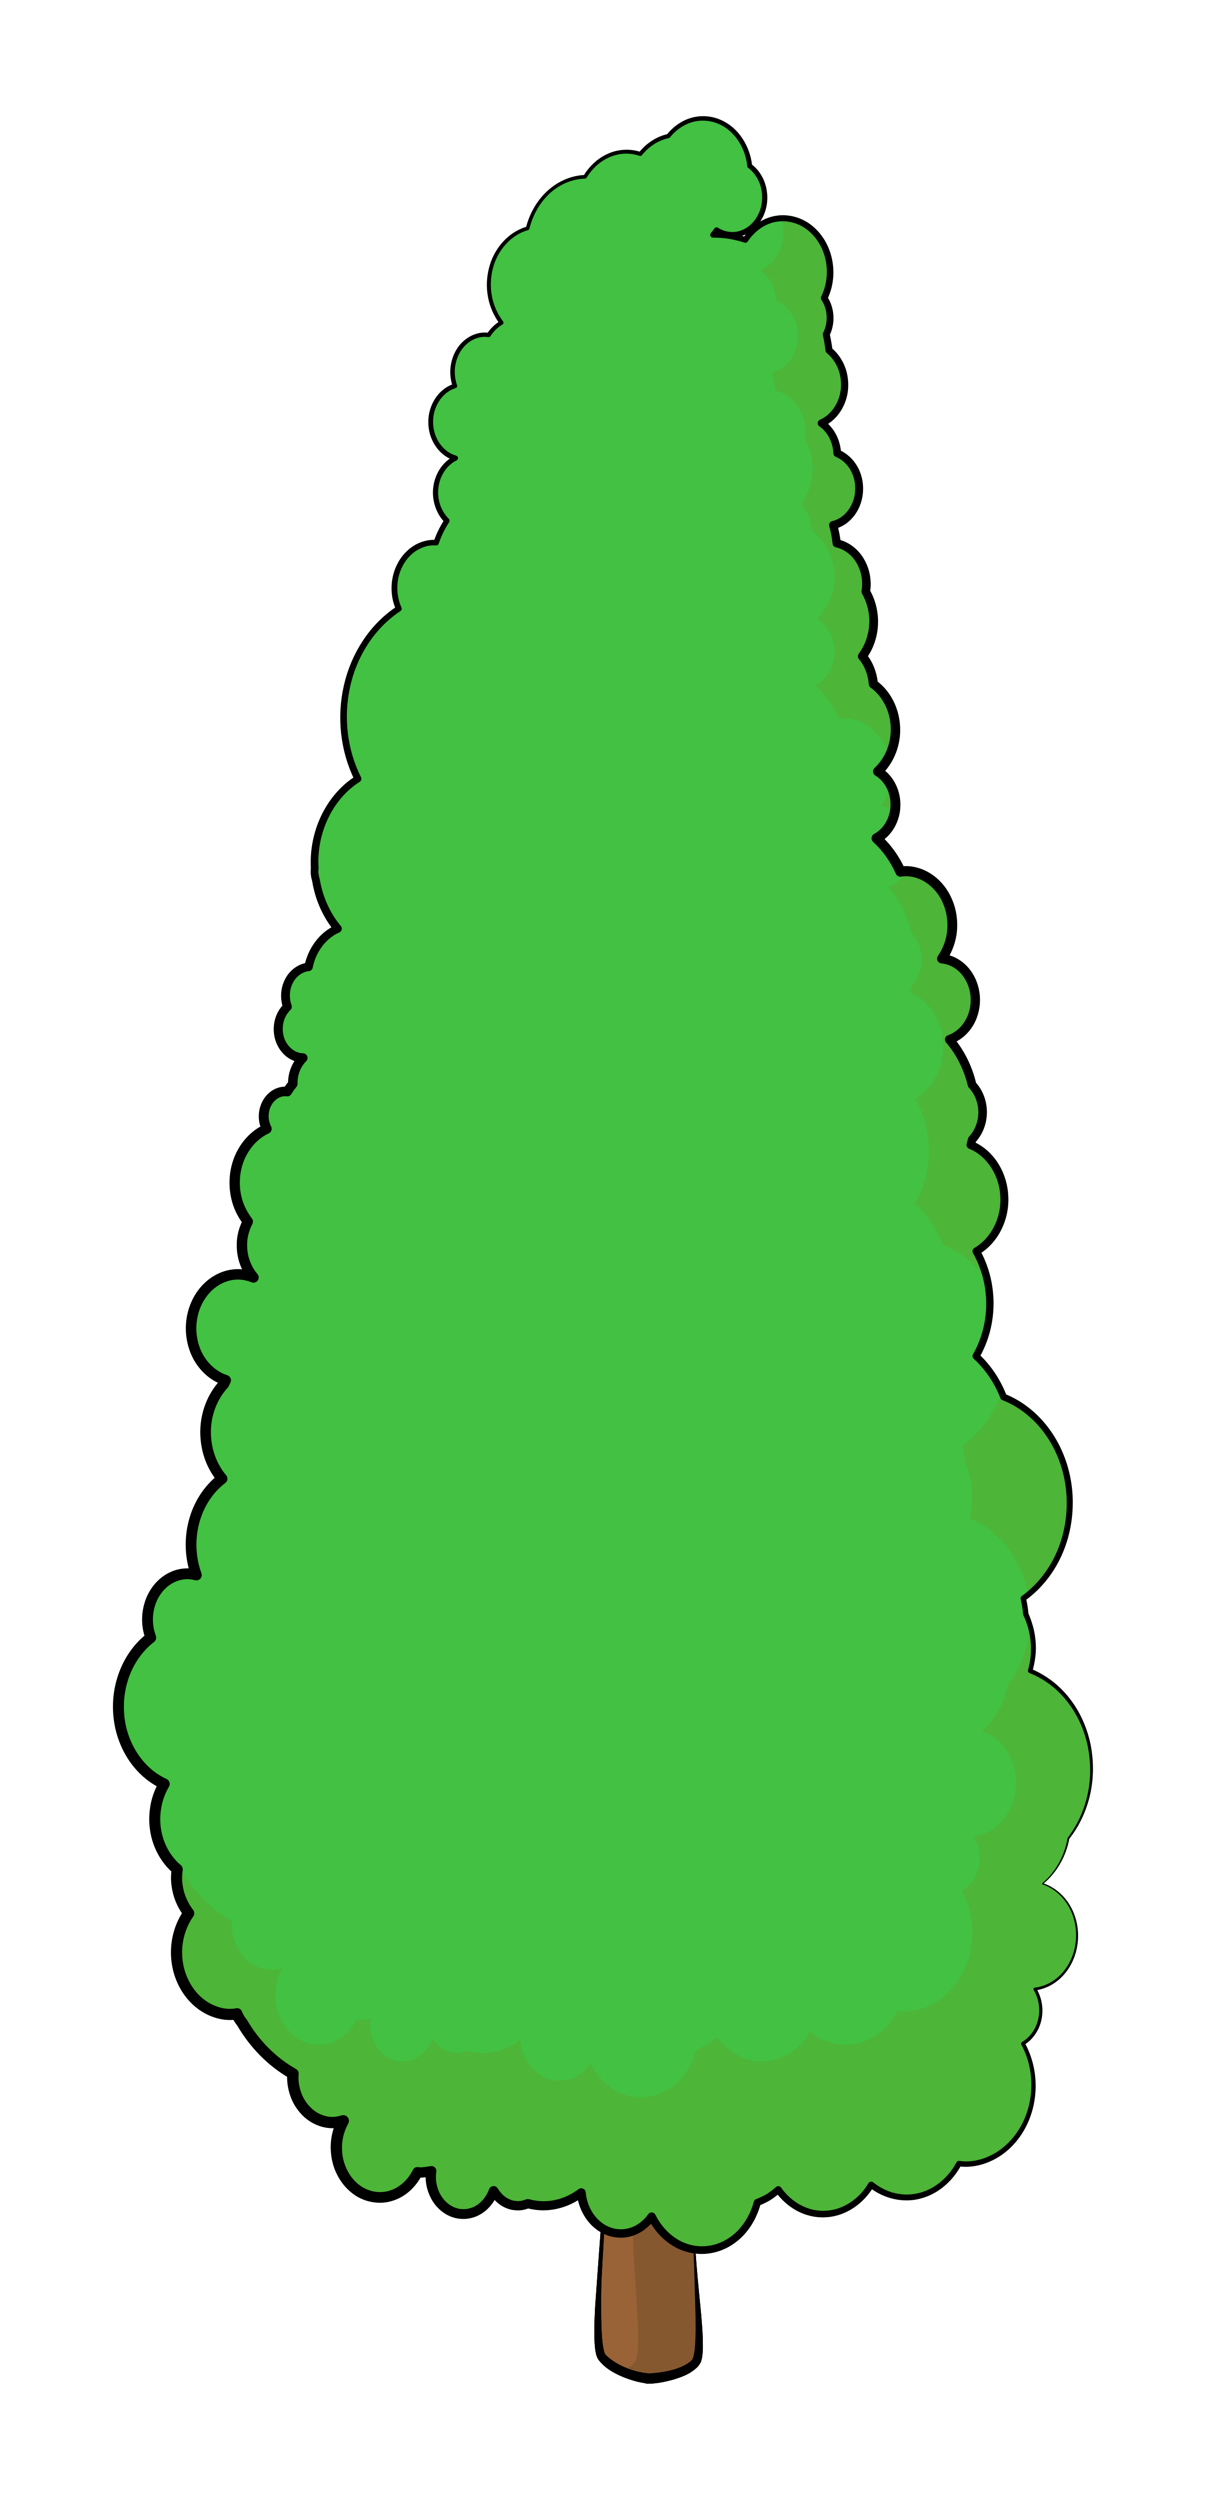 <?xml version="1.0" encoding="iso-8859-1"?>
<!-- Generator: Adobe Illustrator 21.1.0, SVG Export Plug-In . SVG Version: 6.00 Build 0)  -->
<svg version="1.1" id="Layer_1" xmlns="http://www.w3.org/2000/svg" xmlns:xlink="http://www.w3.org/1999/xlink" x="0px" y="0px"
	 width="79.057px" height="163.798px" viewBox="0 0 79.057 163.798" style="enable-background:new 0 0 79.057 163.798;"
	 xml:space="preserve">
<g>
	<path style="fill:#996337;" d="M45.481,145.159c-0.07,3.472,0.716,8.855,0.127,9.62c-0.588,0.767-2.399,1.074-3.17,1.074h0.255
		c-0.853,0-2.583-0.558-3.232-1.404c-0.65-0.847,0.089-8.099,0.063-9.207c-0.126-5.368-0.063-15.567-0.063-15.567h6.084
		C45.545,129.674,45.561,141.289,45.481,145.159z"/>
	<path d="M45.519,145.159c-0.016,2.182,0.242,4.349,0.447,6.527c0.047,0.546,0.091,1.092,0.106,1.647
		c0.007,0.278,0.01,0.557-0.014,0.846c-0.014,0.146-0.025,0.292-0.073,0.452c-0.019,0.144-0.189,0.395-0.263,0.458
		c-0.491,0.483-1.038,0.657-1.586,0.831c-0.554,0.15-1.103,0.266-1.698,0.267v-0.668l0.255,0.003v0.663
		c-0.675-0.026-1.259-0.206-1.841-0.435c-0.571-0.24-1.142-0.541-1.576-1.076l-0.04-0.049c-0.046-0.069-0.028-0.047-0.046-0.075
		c-0.017-0.028-0.036-0.065-0.057-0.123c-0.046-0.112-0.061-0.193-0.079-0.274c-0.033-0.162-0.05-0.317-0.063-0.472
		c-0.025-0.307-0.03-0.608-0.031-0.909c0.002-0.6,0.028-1.195,0.064-1.789l0.256-3.55c0.04-0.591,0.102-1.181,0.118-1.77
		c0.021-0.576-0.025-1.18-0.031-1.77l-0.202-7.109c-0.049-2.37-0.072-4.74-0.078-7.11c0-0.203,0.163-0.369,0.365-0.372l0.009,0
		c2.028-0.03,4.056-0.023,6.084-0.011h0.006c0.211,0.001,0.381,0.173,0.38,0.384v0.001c-0.011,1.291,0.008,2.581-0.034,3.872
		c-0.028,1.29-0.057,2.581-0.117,3.872C45.662,139.998,45.582,142.579,45.519,145.159z M45.444,145.158
		c0.026-2.58-0.046-5.162-0.145-7.742c-0.054-1.29-0.078-2.581-0.105-3.871c-0.04-1.29-0.021-2.581-0.035-3.871l0.386,0.385
		c-2.028,0.011-4.056,0.019-6.084-0.011l0.374-0.372l-0.107,7.105c-0.051,2.369-0.118,4.738-0.099,7.106
		c0.089,2.384-0.256,4.742-0.223,7.107c-0.004,0.59,0.003,1.18,0.032,1.764c0.017,0.292,0.037,0.583,0.075,0.864
		c0.02,0.14,0.043,0.279,0.076,0.405c0.018,0.064,0.037,0.127,0.049,0.152c0,0.013,0.015,0.042,0.038,0.076
		c0.002,0.004,0.037,0.058,0.012,0.021l0.032,0.034c0.713,0.717,1.94,1.157,2.973,1.211l0.015,0c0.183,0.01,0.323,0.166,0.313,0.349
		c-0.009,0.176-0.154,0.312-0.328,0.314l-0.255,0.003c-0.184,0.001-0.335-0.146-0.337-0.331c-0.001-0.18,0.141-0.328,0.318-0.336
		l0.019-0.001c0.975-0.044,2.173-0.248,2.848-0.818c0.121-0.129,0.105-0.109,0.152-0.233c0.032-0.101,0.057-0.228,0.076-0.352
		c0.039-0.253,0.057-0.52,0.068-0.787c0.023-0.536,0.019-1.081,0.011-1.624l-0.094-3.272
		C45.451,147.343,45.412,146.251,45.444,145.158z"/>
</g>
<g>
	<path style="fill:#865830;" d="M42.693,155.853c-0.029,0-0.066-0.006-0.097-0.007c-0.053,0.002-0.112,0.007-0.158,0.007H42.693z"/>
	<path style="fill:#865830;" d="M45.481,145.159c0.079-3.87,0.063-15.484,0.063-15.484h-4c0,0,0.016,11.614-0.063,15.484
		c-0.07,3.472,0.716,8.855,0.127,9.62c-0.184,0.239-0.492,0.429-0.846,0.583c0.647,0.289,1.351,0.464,1.834,0.484
		c0.834-0.035,2.459-0.346,3.012-1.067C46.197,154.013,45.411,148.63,45.481,145.159z"/>
</g>
<g>
	<path d="M45.519,145.159c-0.016,2.182,0.242,4.349,0.447,6.527c0.047,0.546,0.091,1.092,0.106,1.647
		c0.007,0.278,0.01,0.557-0.014,0.846c-0.014,0.146-0.025,0.292-0.073,0.452c-0.019,0.144-0.189,0.395-0.263,0.458
		c-0.491,0.483-1.038,0.657-1.586,0.831c-0.554,0.15-1.103,0.266-1.698,0.267v-0.668l0.255,0.003v0.663
		c-0.675-0.026-1.259-0.206-1.841-0.435c-0.571-0.24-1.142-0.541-1.576-1.076l-0.04-0.049c-0.046-0.069-0.028-0.047-0.046-0.075
		c-0.017-0.028-0.036-0.065-0.057-0.123c-0.046-0.112-0.061-0.193-0.079-0.274c-0.033-0.162-0.05-0.317-0.063-0.472
		c-0.025-0.307-0.03-0.608-0.031-0.909c0.002-0.6,0.028-1.195,0.064-1.789l0.256-3.55c0.04-0.591,0.102-1.181,0.118-1.77
		c0.021-0.576-0.025-1.18-0.031-1.77l-0.202-7.109c-0.049-2.37-0.072-4.74-0.078-7.11c0-0.203,0.163-0.369,0.365-0.372l0.009,0
		c2.028-0.03,4.056-0.023,6.084-0.011h0.006c0.211,0.001,0.381,0.173,0.38,0.384v0.001c-0.011,1.291,0.008,2.581-0.034,3.872
		c-0.028,1.29-0.057,2.581-0.117,3.872C45.662,139.998,45.582,142.579,45.519,145.159z M45.444,145.158
		c0.026-2.58-0.046-5.162-0.145-7.742c-0.054-1.29-0.078-2.581-0.105-3.871c-0.04-1.29-0.021-2.581-0.035-3.871l0.386,0.385
		c-2.028,0.011-4.056,0.019-6.084-0.011l0.374-0.372l-0.107,7.105c-0.051,2.369-0.118,4.738-0.099,7.106
		c0.089,2.384-0.256,4.742-0.223,7.107c-0.004,0.59,0.003,1.18,0.032,1.764c0.017,0.292,0.037,0.583,0.075,0.864
		c0.02,0.14,0.043,0.279,0.076,0.405c0.018,0.064,0.037,0.127,0.049,0.152c0,0.013,0.015,0.042,0.038,0.076
		c0.002,0.004,0.037,0.058,0.012,0.021l0.032,0.034c0.713,0.717,1.94,1.157,2.973,1.211l0.015,0c0.183,0.01,0.323,0.166,0.313,0.349
		c-0.009,0.176-0.154,0.312-0.328,0.314l-0.255,0.003c-0.184,0.001-0.335-0.146-0.337-0.331c-0.001-0.18,0.141-0.328,0.318-0.336
		l0.019-0.001c0.975-0.044,2.173-0.248,2.848-0.818c0.121-0.129,0.105-0.109,0.152-0.233c0.032-0.101,0.057-0.228,0.076-0.352
		c0.039-0.253,0.057-0.52,0.068-0.787c0.023-0.536,0.019-1.081,0.011-1.624l-0.094-3.272
		C45.451,147.343,45.412,146.251,45.444,145.158z"/>
</g>
<path style="fill:#42C142;" d="M68.353,123.423c0.852-0.706,1.474-1.754,1.692-2.976c0.938-1.203,1.515-2.787,1.515-4.529
	c0-2.99-1.684-5.523-4.025-6.439c0.128-0.464,0.217-0.949,0.217-1.461c0-0.821-0.192-1.581-0.504-2.262
	c-0.029-0.351-0.088-0.693-0.164-1.026c1.828-1.298,3.048-3.607,3.048-6.248c0-3.225-1.817-5.959-4.341-6.952
	c-0.405-1.05-1.029-1.966-1.805-2.674c0.574-0.989,0.908-2.175,0.908-3.452c0-1.263-0.329-2.434-0.888-3.419
	c1.087-0.627,1.84-1.904,1.84-3.394c0-1.652-0.924-3.046-2.21-3.576c0.034-0.115,0.062-0.232,0.091-0.35
	c0.423-0.448,0.691-1.084,0.691-1.795c0-0.709-0.269-1.346-0.691-1.794c-0.27-1.133-0.785-2.148-1.483-2.964
	c0.981-0.338,1.699-1.366,1.699-2.597c0-1.433-0.969-2.592-2.195-2.704c0.424-0.606,0.688-1.364,0.688-2.2
	c0-1.957-1.385-3.542-3.094-3.542c-0.105,0-0.205,0.022-0.308,0.034c-0.38-0.852-0.915-1.593-1.567-2.178
	c0.73-0.392,1.238-1.234,1.238-2.217c0-0.943-0.472-1.755-1.155-2.165c0.699-0.649,1.155-1.628,1.155-2.739
	c0-1.263-0.581-2.365-1.451-2.992c-0.056-0.702-0.312-1.337-0.717-1.816c0.456-0.616,0.74-1.404,0.74-2.276
	c0-0.725-0.191-1.399-0.518-1.96c0.025-0.161,0.043-0.323,0.043-0.492c0-1.336-0.842-2.442-1.95-2.674
	c-0.043-0.411-0.122-0.811-0.231-1.193c0.973-0.23,1.705-1.217,1.705-2.399c0-1.071-0.604-1.971-1.439-2.307
	c-0.037-0.839-0.441-1.562-1.035-1.969c0.89-0.395,1.522-1.378,1.522-2.536c0-0.929-0.407-1.744-1.025-2.237
	c-0.041-0.359-0.103-0.709-0.182-1.053c0.158-0.318,0.254-0.68,0.254-1.069c0-0.494-0.147-0.943-0.39-1.309
	c0.242-0.503,0.39-1.072,0.39-1.688c0-1.956-1.384-3.541-3.093-3.541c-1.012,0-1.9,0.563-2.466,1.421
	c-0.655-0.211-1.344-0.332-2.059-0.332c-0.019,0-0.036,0.003-0.057,0.003c0.086-0.094,0.158-0.203,0.233-0.308
	c0.303,0.188,0.645,0.305,1.014,0.305c1.184,0,2.142-1.098,2.142-2.452c0-0.868-0.395-1.625-0.988-2.061
	c-0.186-1.753-1.476-3.116-3.058-3.116c-0.904,0-1.711,0.452-2.276,1.16c-0.724,0.155-1.36,0.577-1.836,1.173
	c-0.284-0.089-0.578-0.153-0.886-0.153c-1.137,0-2.14,0.655-2.741,1.648c-1.801,0.062-3.292,1.468-3.759,3.375
	c-1.458,0.406-2.547,1.901-2.547,3.695c0,0.957,0.318,1.819,0.826,2.488c-0.331,0.194-0.615,0.469-0.835,0.808
	c-0.075-0.01-0.15-0.026-0.229-0.026c-1.183,0-2.142,1.099-2.142,2.452c0,0.323,0.057,0.629,0.156,0.912
	c-0.911,0.281-1.585,1.227-1.585,2.357c0,1.149,0.693,2.106,1.627,2.372c-0.77,0.373-1.311,1.245-1.311,2.259
	c0,0.74,0.292,1.395,0.744,1.844c-0.288,0.439-0.525,0.92-0.703,1.441c-0.041-0.003-0.079-0.014-0.12-0.014
	c-1.445,0-2.618,1.342-2.618,2.997c0,0.485,0.109,0.937,0.288,1.34c-2.159,1.405-3.621,4.059-3.621,7.106
	c0,1.473,0.345,2.848,0.939,4.042c-1.693,1.064-2.843,3.125-2.843,5.494c0,0.123,0.01,0.243,0.016,0.363
	c-0.005,0.06-0.016,0.119-0.016,0.183c0,0.219,0.038,0.426,0.099,0.623c0.2,1.214,0.706,2.302,1.423,3.159
	c-0.953,0.415-1.679,1.348-1.912,2.501c-0.848,0.089-1.515,0.896-1.515,1.89c0,0.256,0.046,0.5,0.126,0.724
	c-0.364,0.348-0.602,0.868-0.602,1.455c0,1.034,0.719,1.871,1.615,1.901c-0.402,0.401-0.663,0.984-0.663,1.642
	c0,0.017,0.005,0.036,0.005,0.054c-0.133,0.156-0.256,0.325-0.364,0.504c-0.038-0.004-0.077-0.013-0.117-0.013
	c-0.788,0-1.428,0.732-1.428,1.635c0,0.3,0.076,0.578,0.199,0.82c-1.23,0.562-2.104,1.93-2.104,3.539
	c0,0.978,0.332,1.863,0.863,2.539c-0.24,0.453-0.387,0.979-0.387,1.547c0,0.825,0.292,1.571,0.763,2.113
	c-0.315-0.123-0.647-0.205-1-0.205c-1.71,0-3.095,1.585-3.095,3.542c0,1.627,0.964,2.984,2.271,3.399
	c-0.042,0.081-0.084,0.164-0.12,0.25c-0.733,0.795-1.199,1.914-1.199,3.162c0,1.183,0.415,2.252,1.084,3.037
	c-1.224,0.927-2.035,2.513-2.035,4.318c0,0.705,0.125,1.376,0.348,1.99c-0.189-0.05-0.383-0.082-0.586-0.082
	c-1.445,0-2.618,1.341-2.618,2.997c0,0.423,0.077,0.824,0.217,1.188c-1.278,0.977-2.122,2.642-2.122,4.533
	c0,2.296,1.245,4.253,3.003,5.053c-0.392,0.656-0.622,1.448-0.622,2.302c0,1.356,0.584,2.551,1.475,3.294
	c-0.022,0.171-0.047,0.343-0.047,0.521c0,0.909,0.308,1.729,0.8,2.355c-0.492,0.702-0.8,1.579-0.8,2.549
	c0,2.257,1.599,4.087,3.571,4.087c0.131,0,0.255-0.029,0.383-0.045c0.083,0.21,0.195,0.402,0.334,0.564
	c0.833,1.434,1.99,2.595,3.348,3.364c-0.004,0.069-0.018,0.133-0.018,0.204c0,1.654,1.172,2.996,2.618,2.996
	c0.241,0,0.47-0.049,0.69-0.119c-0.283,0.508-0.451,1.107-0.451,1.754c0,1.806,1.277,3.269,2.856,3.269
	c1.061,0,1.976-0.669,2.469-1.651c0.05,0.002,0.099,0.016,0.148,0.016c0.256,0,0.503-0.04,0.747-0.086
	c-0.016,0.118-0.032,0.236-0.032,0.359c0,1.353,0.96,2.452,2.143,2.452c0.895,0,1.663-0.631,1.98-1.525
	c0.343,0.59,0.926,0.98,1.59,0.98c0.231,0,0.451-0.055,0.654-0.141c0.327,0.085,0.664,0.141,1.013,0.141
	c0.92,0,1.773-0.32,2.488-0.859c0.143,1.501,1.24,2.675,2.59,2.675c0.82,0,1.542-0.44,2.024-1.116
	c0.657,1.312,1.878,2.206,3.293,2.206c1.729,0,3.17-1.325,3.637-3.128c0.507-0.178,0.969-0.461,1.369-0.836
	c0.7,0.972,1.745,1.603,2.93,1.603c1.315,0,2.477-0.765,3.161-1.928c0.656,0.525,1.451,0.838,2.314,0.838
	c1.46,0,2.729-0.894,3.44-2.221c0.122,0.012,0.242,0.042,0.367,0.042c2.498,0,4.523-2.317,4.523-5.176
	c0-1.005-0.262-1.936-0.695-2.73c0.691-0.408,1.172-1.222,1.172-2.174c0-0.522-0.146-1.003-0.388-1.4
	c1.553-0.189,2.767-1.676,2.767-3.504C70.606,125.195,69.651,123.843,68.353,123.423z"/>
<g>
	<path style="fill:#4DB537;" d="M58.652,53.11c0.019-0.133,0.052-0.261,0.052-0.401c0-0.493-0.134-0.946-0.355-1.329
		c-0.107,0.53-0.313,1.018-0.602,1.43C58.072,52.841,58.377,52.948,58.652,53.11z"/>
	<path style="fill:#4DB537;" d="M58.243,58.112c0.698,0.816,1.214,1.831,1.483,2.964c0.423,0.449,0.691,1.085,0.691,1.794
		c0,0.711-0.269,1.347-0.691,1.795c-0.028,0.118-0.057,0.235-0.091,0.35c1.286,0.53,2.21,1.924,2.21,3.576
		c0,1.489-0.753,2.767-1.84,3.394c0.559,0.985,0.888,2.155,0.888,3.419c0,1.277-0.334,2.462-0.908,3.452
		c0.775,0.708,1.399,1.624,1.805,2.674c1.171,0.46,2.179,1.308,2.935,2.394c-0.149-0.697-0.387-1.353-0.719-1.938
		c1.087-0.627,1.84-1.904,1.84-3.394c0-1.652-0.924-3.046-2.21-3.576c0.034-0.115,0.062-0.232,0.091-0.35
		c0.423-0.448,0.691-1.084,0.691-1.795c0-0.709-0.269-1.346-0.691-1.794c-0.27-1.133-0.785-2.148-1.483-2.964
		c0.981-0.338,1.699-1.366,1.699-2.597c0-1.433-0.969-2.592-2.195-2.704c0.424-0.606,0.688-1.364,0.688-2.2
		c0-1.896-1.304-3.43-2.939-3.524C59.19,57.569,58.754,57.936,58.243,58.112z"/>
	<path style="fill:#4DB537;" d="M65.659,91.24c-0.516,1.451-1.424,2.671-2.576,3.489c0.076,0.333,0.135,0.675,0.164,1.026
		c0.312,0.681,0.504,1.441,0.504,2.262c0,0.512-0.089,0.997-0.217,1.461c1.949,0.763,3.427,2.653,3.873,4.988
		c1.643-1.333,2.724-3.507,2.724-5.985c0-3.225-1.817-5.959-4.341-6.952C65.752,91.429,65.701,91.337,65.659,91.24z"/>
	<path style="fill:#4DB537;" d="M51.372,15.192c0,1.158-0.633,2.141-1.522,2.536c0.594,0.407,0.998,1.13,1.035,1.969
		c0.836,0.336,1.439,1.236,1.439,2.307c0,1.183-0.732,2.169-1.705,2.399c0.109,0.382,0.189,0.782,0.231,1.193
		c1.108,0.232,1.95,1.338,1.95,2.674c0,0.169-0.018,0.331-0.043,0.492c0.327,0.561,0.518,1.235,0.518,1.96
		c0,0.872-0.284,1.66-0.74,2.276c0.404,0.479,0.661,1.114,0.717,1.816c0.87,0.627,1.451,1.729,1.451,2.992
		c0,1.11-0.456,2.09-1.155,2.739c0.684,0.41,1.155,1.222,1.155,2.165c0,0.982-0.508,1.825-1.238,2.217
		c0.652,0.585,1.188,1.326,1.567,2.178c0.103-0.012,0.202-0.034,0.308-0.034c1.383,0,2.54,1.045,2.937,2.478
		c0.262-0.515,0.427-1.102,0.427-1.742c0-1.263-0.581-2.365-1.451-2.992c-0.056-0.702-0.312-1.337-0.717-1.816
		c0.456-0.616,0.74-1.404,0.74-2.276c0-0.725-0.191-1.399-0.518-1.96c0.025-0.161,0.043-0.323,0.043-0.492
		c0-1.336-0.842-2.442-1.95-2.674c-0.043-0.411-0.122-0.811-0.231-1.193c0.973-0.23,1.705-1.217,1.705-2.399
		c0-1.071-0.604-1.971-1.439-2.307c-0.037-0.839-0.441-1.562-1.035-1.969c0.89-0.395,1.522-1.378,1.522-2.536
		c0-0.929-0.407-1.744-1.025-2.237c-0.041-0.359-0.103-0.709-0.182-1.053c0.158-0.318,0.254-0.68,0.254-1.069
		c0-0.494-0.147-0.943-0.39-1.309c0.242-0.503,0.39-1.072,0.39-1.688c0-1.956-1.384-3.541-3.093-3.541
		c-0.034,0-0.065,0.013-0.1,0.014C51.312,14.588,51.372,14.88,51.372,15.192z"/>
	<path style="fill:#4DB537;" d="M68.353,123.423c0.852-0.706,1.474-1.754,1.692-2.976c0.938-1.203,1.515-2.787,1.515-4.529
		c0-2.99-1.684-5.523-4.025-6.439c0.128-0.464,0.217-0.949,0.217-1.461c0-0.542-0.091-1.056-0.237-1.54
		c-0.11,1.518-0.633,2.899-1.469,3.97c-0.219,1.222-0.841,2.27-1.692,2.976c1.299,0.421,2.254,1.772,2.254,3.393
		c0,1.828-1.214,3.315-2.767,3.504c0.242,0.397,0.388,0.878,0.388,1.4c0,0.952-0.48,1.766-1.172,2.174
		c0.434,0.795,0.695,1.725,0.695,2.73c0,2.859-2.025,5.176-4.523,5.176c-0.125,0-0.245-0.03-0.367-0.042
		c-0.711,1.328-1.981,2.221-3.44,2.221c-0.863,0-1.658-0.312-2.314-0.838c-0.685,1.163-1.846,1.928-3.161,1.928
		c-1.185,0-2.229-0.631-2.93-1.603c-0.4,0.376-0.862,0.658-1.369,0.836c-0.467,1.803-1.908,3.128-3.637,3.128
		c-1.415,0-2.636-0.893-3.293-2.206c-0.481,0.676-1.203,1.116-2.024,1.116c-1.35,0-2.447-1.174-2.59-2.675
		c-0.715,0.539-1.568,0.859-2.488,0.859c-0.349,0-0.685-0.056-1.013-0.141c-0.203,0.086-0.423,0.141-0.654,0.141
		c-0.664,0-1.247-0.391-1.59-0.98c-0.317,0.894-1.085,1.525-1.98,1.525c-1.183,0-2.143-1.099-2.143-2.452
		c0-0.123,0.017-0.241,0.032-0.359c-0.244,0.046-0.491,0.086-0.747,0.086c-0.05,0-0.099-0.014-0.148-0.016
		c-0.493,0.982-1.408,1.651-2.469,1.651c-1.579,0-2.856-1.463-2.856-3.269c0-0.646,0.168-1.246,0.451-1.754
		c-0.221,0.07-0.449,0.119-0.69,0.119c-1.446,0-2.618-1.342-2.618-2.996c0-0.071,0.014-0.135,0.018-0.204
		c-1.357-0.769-2.515-1.93-3.348-3.364c-0.139-0.162-0.251-0.354-0.334-0.564c-0.124,0.016-0.245,0.042-0.372,0.044
		c0.146,0.174,0.294,0.347,0.465,0.489c-0.022,0.171-0.047,0.343-0.047,0.521c0,0.909,0.308,1.729,0.8,2.355
		c-0.492,0.702-0.8,1.579-0.8,2.549c0,2.257,1.599,4.087,3.571,4.087c0.131,0,0.255-0.029,0.383-0.045
		c0.083,0.21,0.195,0.402,0.334,0.564c0.833,1.434,1.99,2.595,3.348,3.364c-0.004,0.069-0.018,0.133-0.018,0.204
		c0,1.654,1.172,2.996,2.618,2.996c0.241,0,0.47-0.049,0.69-0.119c-0.283,0.508-0.451,1.107-0.451,1.754
		c0,1.806,1.277,3.269,2.856,3.269c1.061,0,1.976-0.669,2.469-1.651c0.05,0.002,0.099,0.016,0.148,0.016
		c0.256,0,0.503-0.04,0.747-0.086c-0.016,0.118-0.032,0.236-0.032,0.359c0,1.353,0.96,2.452,2.143,2.452
		c0.895,0,1.663-0.631,1.98-1.525c0.343,0.59,0.926,0.98,1.59,0.98c0.231,0,0.451-0.055,0.654-0.141
		c0.327,0.085,0.664,0.141,1.013,0.141c0.92,0,1.773-0.32,2.488-0.859c0.143,1.501,1.24,2.675,2.59,2.675
		c0.82,0,1.542-0.44,2.024-1.116c0.657,1.312,1.878,2.206,3.293,2.206c1.729,0,3.17-1.325,3.637-3.128
		c0.507-0.178,0.969-0.461,1.369-0.836c0.7,0.972,1.745,1.603,2.93,1.603c1.315,0,2.477-0.765,3.161-1.928
		c0.656,0.525,1.451,0.838,2.314,0.838c1.46,0,2.729-0.894,3.44-2.221c0.122,0.012,0.242,0.042,0.367,0.042
		c2.498,0,4.523-2.317,4.523-5.176c0-1.005-0.262-1.936-0.695-2.73c0.691-0.408,1.172-1.222,1.172-2.174
		c0-0.522-0.146-1.003-0.388-1.4c1.553-0.189,2.767-1.676,2.767-3.504C70.606,125.195,69.651,123.843,68.353,123.423z"/>
</g>
<g>
	<g>
		<path d="M68.327,123.395c0.889-0.749,1.462-1.826,1.657-2.959c0.001-0.01,0.006-0.02,0.012-0.027
			c0.649-0.847,1.093-1.846,1.31-2.888c0.22-1.04,0.202-2.133-0.015-3.167c-0.227-1.037-0.671-2.026-1.325-2.857
			c-0.646-0.835-1.513-1.494-2.486-1.878c-0.073-0.027-0.111-0.108-0.092-0.182c0.348-1.201,0.226-2.491-0.303-3.608
			c-0.009-0.018-0.014-0.041-0.016-0.06c-0.029-0.335-0.086-0.669-0.163-1c-0.017-0.073,0.015-0.147,0.072-0.188
			c1.045-0.756,1.859-1.822,2.351-3.018c0.495-1.196,0.679-2.514,0.566-3.803c-0.114-1.288-0.54-2.551-1.262-3.619
			c-0.716-1.067-1.733-1.941-2.926-2.404c-0.06-0.023-0.105-0.072-0.127-0.128c-0.382-0.98-0.979-1.878-1.753-2.583
			c-0.082-0.075-0.098-0.196-0.044-0.289c0.575-1.001,0.868-2.159,0.866-3.315c-0.002-0.594-0.073-1.148-0.218-1.715
			c-0.145-0.559-0.361-1.098-0.647-1.598c-0.068-0.12-0.025-0.273,0.094-0.343c1.142-0.666,1.779-2.042,1.695-3.372
			c-0.05-1.315-0.829-2.634-2.044-3.125c-0.129-0.052-0.196-0.19-0.163-0.32l0.004-0.013l0.086-0.336
			c0.012-0.047,0.037-0.092,0.067-0.125c0.398-0.425,0.613-1.015,0.611-1.604c-0.004-0.322-0.055-0.575-0.16-0.862
			c-0.105-0.273-0.261-0.526-0.459-0.736c-0.035-0.037-0.059-0.084-0.07-0.13c-0.252-1.043-0.734-2.03-1.429-2.838
			c-0.106-0.124-0.093-0.311,0.031-0.417c0.028-0.024,0.063-0.044,0.097-0.055c0.485-0.171,0.898-0.542,1.157-1.004
			c0.26-0.468,0.368-0.998,0.322-1.555c-0.046-0.509-0.247-1.043-0.587-1.438c-0.337-0.4-0.815-0.668-1.32-0.711
			c-0.173-0.015-0.302-0.167-0.287-0.339c0.005-0.056,0.023-0.107,0.053-0.15l0.004-0.005c0.34-0.496,0.555-1.077,0.607-1.676
			c0.049-0.59-0.034-1.227-0.276-1.765c-0.45-1.1-1.585-1.938-2.748-1.75c-0.145,0.023-0.282-0.055-0.339-0.183l-0.007-0.015
			c-0.351-0.782-0.848-1.498-1.48-2.068c-0.137-0.121-0.148-0.33-0.028-0.466c0.026-0.03,0.059-0.055,0.093-0.073
			c0.652-0.347,1.063-1.112,1.069-1.88c0.023-0.769-0.352-1.551-0.993-1.938c-0.15-0.09-0.199-0.285-0.108-0.435
			c0.015-0.025,0.035-0.05,0.056-0.069c0.726-0.672,1.112-1.682,1.058-2.694c-0.041-0.985-0.511-1.985-1.313-2.562
			c-0.074-0.053-0.117-0.135-0.124-0.219c-0.046-0.604-0.263-1.195-0.643-1.649c-0.09-0.105-0.09-0.258-0.012-0.365
			c0.412-0.552,0.647-1.232,0.681-1.924c0.021-0.343-0.013-0.704-0.09-1.033c-0.078-0.337-0.205-0.663-0.376-0.962
			c-0.034-0.058-0.044-0.125-0.035-0.186c0.024-0.153,0.038-0.32,0.04-0.452c-0.002-0.178-0.015-0.328-0.039-0.47
			c-0.051-0.304-0.153-0.598-0.303-0.864c-0.294-0.535-0.803-0.945-1.383-1.071c-0.117-0.024-0.201-0.124-0.214-0.237
			c-0.039-0.388-0.113-0.772-0.219-1.147c-0.042-0.141,0.038-0.288,0.179-0.33l0.017-0.004c0.864-0.195,1.471-1.1,1.502-2.009
			c0.025-0.474-0.072-0.912-0.295-1.317c-0.221-0.395-0.564-0.72-0.974-0.887c-0.094-0.037-0.152-0.128-0.157-0.222
			c-0.027-0.697-0.359-1.388-0.923-1.778c-0.111-0.076-0.141-0.228-0.064-0.34c0.026-0.039,0.064-0.068,0.104-0.086
			c0.779-0.342,1.297-1.179,1.371-2.044c0.021-0.209,0.013-0.433-0.015-0.663c-0.029-0.203-0.078-0.42-0.159-0.621
			c-0.156-0.404-0.412-0.77-0.744-1.042c-0.048-0.039-0.077-0.096-0.085-0.154c-0.042-0.345-0.1-0.688-0.174-1.028
			c-0.012-0.052-0.004-0.107,0.019-0.152c0.34-0.677,0.305-1.528-0.116-2.156c-0.045-0.066-0.047-0.149-0.015-0.216
			c0.35-0.709,0.447-1.505,0.312-2.286c-0.139-0.77-0.528-1.499-1.119-2.001c-0.586-0.508-1.387-0.743-2.146-0.609
			c-0.762,0.129-1.43,0.636-1.861,1.287c-0.048,0.073-0.138,0.101-0.217,0.076c-0.664-0.216-1.357-0.334-2.057-0.326
			c-0.101,0.001-0.183-0.08-0.184-0.18c-0.001-0.045,0.016-0.087,0.042-0.119l0.007-0.008c0.071-0.086,0.146-0.182,0.22-0.29
			c0.054-0.08,0.164-0.101,0.244-0.049c0.445,0.297,1.047,0.362,1.53,0.168c0.503-0.188,0.909-0.609,1.134-1.108
			c0.234-0.499,0.276-1.079,0.167-1.619c-0.118-0.537-0.419-1.036-0.854-1.365c-0.037-0.026-0.06-0.07-0.065-0.113
			c-0.113-1.173-0.814-2.333-1.914-2.784c-0.538-0.228-1.158-0.262-1.718-0.095c-0.563,0.167-1.062,0.53-1.434,0.993
			c-0.021,0.026-0.05,0.043-0.079,0.049c-0.694,0.144-1.317,0.562-1.762,1.12c-0.033,0.044-0.094,0.059-0.143,0.044
			c-0.651-0.225-1.358-0.188-1.982,0.087c-0.625,0.271-1.146,0.76-1.504,1.344c-0.021,0.036-0.06,0.056-0.098,0.058
			c-0.876,0.024-1.728,0.405-2.361,1.014c-0.639,0.607-1.075,1.414-1.285,2.27c-0.011,0.043-0.044,0.076-0.084,0.087
			c-1.167,0.329-2.037,1.383-2.32,2.55c-0.146,0.579-0.167,1.216-0.051,1.797c0.112,0.594,0.366,1.156,0.728,1.638
			c0.046,0.06,0.034,0.147-0.026,0.193l-0.014,0.009c-0.317,0.188-0.585,0.454-0.786,0.765l-0.003,0.004
			c-0.03,0.046-0.083,0.067-0.134,0.059c-0.356-0.061-0.748,0.022-1.063,0.201c-0.327,0.175-0.593,0.455-0.787,0.772
			c-0.191,0.322-0.305,0.69-0.342,1.064c-0.034,0.368,0.017,0.764,0.138,1.11c0.028,0.079-0.014,0.166-0.092,0.194l-0.006,0.001
			c-0.919,0.284-1.494,1.283-1.471,2.229c-0.005,0.966,0.595,1.937,1.513,2.196c0.089,0.025,0.14,0.117,0.115,0.205
			c-0.014,0.047-0.047,0.084-0.088,0.104c-0.664,0.326-1.103,1.037-1.19,1.777c-0.098,0.759,0.149,1.517,0.676,2.05
			c0.06,0.061,0.067,0.154,0.023,0.223c-0.285,0.436-0.513,0.909-0.681,1.402l-0.001,0.005c-0.026,0.077-0.103,0.124-0.181,0.117
			c-0.471-0.043-0.897,0.103-1.292,0.346c-0.383,0.25-0.695,0.609-0.904,1.023c-0.424,0.826-0.45,1.847-0.065,2.693
			c0.04,0.088,0.007,0.191-0.071,0.242c-1.7,1.117-2.858,2.965-3.292,4.946c-0.444,1.985-0.202,4.123,0.712,5.935
			c0.054,0.106,0.014,0.237-0.085,0.3c-1.851,1.181-2.844,3.468-2.695,5.648l-0.001,0.033c-0.009,0.08-0.014,0.138-0.014,0.171
			c0.004,0.065,0.004,0.143,0.014,0.191c0.01,0.104,0.043,0.231,0.075,0.345l0.002,0.006l0.006,0.028
			c0.188,1.109,0.656,2.172,1.375,3.028c0.096,0.114,0.081,0.283-0.032,0.379c-0.02,0.017-0.044,0.031-0.066,0.041
			c-0.914,0.401-1.554,1.32-1.745,2.31c-0.023,0.122-0.128,0.21-0.245,0.223c-0.456,0.05-0.871,0.375-1.075,0.814
			c-0.217,0.428-0.23,0.975-0.068,1.422c0.039,0.11,0.009,0.227-0.068,0.305l-0.005,0.005c-0.217,0.215-0.379,0.493-0.45,0.798
			c-0.041,0.146-0.053,0.318-0.055,0.456c0.005,0.201,0.026,0.312,0.065,0.475c0.156,0.605,0.678,1.099,1.263,1.11
			c0.168,0.003,0.302,0.142,0.299,0.31c-0.002,0.081-0.034,0.153-0.087,0.207l-0.006,0.006c-0.376,0.384-0.582,0.922-0.562,1.479
			c0.003,0.072-0.021,0.138-0.064,0.19l-0.011,0.013c-0.121,0.148-0.231,0.303-0.332,0.464L19.088,71.7
			c-0.062,0.101-0.177,0.15-0.287,0.134c-0.426-0.059-0.846,0.23-1.042,0.644c-0.103,0.196-0.15,0.457-0.151,0.652l0.014,0.211
			l0.03,0.15c0.03,0.11,0.071,0.22,0.122,0.325c0.081,0.162,0.016,0.359-0.146,0.44l-0.008,0.004
			c-0.966,0.448-1.646,1.437-1.832,2.503c-0.055,0.263-0.069,0.548-0.067,0.803c0.01,0.313,0.035,0.54,0.101,0.814
			c0.114,0.53,0.364,1.024,0.688,1.452c0.084,0.108,0.091,0.254,0.033,0.369c-0.136,0.259-0.234,0.537-0.292,0.823
			c-0.057,0.3-0.065,0.555-0.037,0.886c0.057,0.556,0.288,1.138,0.662,1.569c0.124,0.142,0.109,0.357-0.033,0.481
			c-0.097,0.084-0.229,0.104-0.342,0.062l-0.006-0.003c-0.387-0.143-0.731-0.213-1.155-0.164c-0.351,0.037-0.748,0.182-1.066,0.396
			c-0.658,0.431-1.121,1.154-1.304,1.937c-0.187,0.792-0.107,1.645,0.231,2.365c0.34,0.725,0.955,1.318,1.698,1.555
			c0.183,0.058,0.283,0.253,0.225,0.436l-0.017,0.043l-0.005,0.01l-0.108,0.226l-0.009,0.018c-0.015,0.03-0.034,0.059-0.057,0.083
			c-0.702,0.762-1.092,1.803-1.103,2.849c-0.003,0.544,0.072,1.039,0.242,1.541c0.168,0.493,0.425,0.954,0.758,1.349
			c0.125,0.147,0.108,0.367-0.039,0.492l-0.016,0.013c-0.859,0.649-1.46,1.628-1.725,2.684c-0.269,1.062-0.214,2.205,0.158,3.225
			c0.068,0.181-0.023,0.383-0.204,0.452c-0.071,0.027-0.15,0.028-0.219,0.01c-0.877-0.246-1.795,0.196-2.292,0.974
			c-0.256,0.381-0.399,0.834-0.45,1.295c-0.009,0.11-0.015,0.243-0.015,0.337c0.008,0.126,0.008,0.27,0.028,0.368
			c0.019,0.212,0.091,0.448,0.164,0.662l0.004,0.011c0.051,0.149-0.003,0.308-0.12,0.399c-0.695,0.538-1.238,1.278-1.569,2.104
			c-0.332,0.831-0.462,1.726-0.388,2.637c0.13,1.754,1.163,3.509,2.771,4.234c0.182,0.082,0.262,0.295,0.181,0.476l-0.017,0.032
			l-0.004,0.006c-0.233,0.405-0.407,0.849-0.492,1.312c-0.085,0.45-0.102,0.962-0.033,1.408c0.128,0.932,0.592,1.817,1.302,2.412
			c0.098,0.082,0.141,0.209,0.128,0.327c-0.033,0.273-0.054,0.422-0.034,0.699c0.014,0.244,0.052,0.442,0.106,0.676
			c0.12,0.445,0.327,0.865,0.606,1.228l0.003,0.004c0.1,0.129,0.099,0.305,0.009,0.432c-0.808,1.141-0.953,2.709-0.397,3.993
			c0.273,0.639,0.719,1.204,1.287,1.579c0.564,0.368,1.257,0.572,1.919,0.443c0.163-0.032,0.322,0.059,0.381,0.208l0.009,0.023
			c0.067,0.17,0.159,0.328,0.272,0.459c0.015,0.017,0.028,0.037,0.039,0.055c0.388,0.665,0.855,1.283,1.396,1.829
			c0.539,0.546,1.15,1.02,1.815,1.396l0.014,0.008c0.123,0.07,0.188,0.205,0.175,0.337c-0.04,0.395,0.025,0.804,0.148,1.166
			c0.125,0.373,0.336,0.711,0.604,0.987c0.266,0.278,0.6,0.479,0.958,0.579c0.362,0.104,0.715,0.097,1.096-0.028
			c0.196-0.064,0.407,0.042,0.472,0.238c0.033,0.101,0.021,0.206-0.026,0.293l-0.005,0.009c-0.172,0.32-0.302,0.666-0.359,1.027
			c-0.035,0.173-0.044,0.379-0.05,0.53c0.005,0.21,0.018,0.407,0.045,0.567c0.115,0.717,0.481,1.406,1.04,1.853
			c0.556,0.454,1.299,0.622,1.983,0.43c0.679-0.185,1.254-0.716,1.582-1.372l0.006-0.012c0.061-0.122,0.189-0.188,0.316-0.176
			c0.163,0.015,0.086,0.018,0.196,0.014c0.079-0.001,0.149-0.006,0.207-0.013c0.124-0.011,0.271-0.037,0.412-0.062l0.018-0.003
			c0.179-0.032,0.35,0.087,0.382,0.266c0.007,0.039,0.006,0.078,0,0.114c-0.08,0.461,0.012,0.997,0.229,1.411
			c0.218,0.427,0.58,0.779,1.015,0.936c0.222,0.079,0.435,0.107,0.689,0.087c0.2-0.021,0.443-0.09,0.64-0.206
			c0.406-0.232,0.719-0.635,0.885-1.091c0.059-0.165,0.24-0.249,0.405-0.19c0.07,0.025,0.128,0.078,0.164,0.137
			c0.194,0.319,0.47,0.599,0.808,0.726c0.158,0.077,0.36,0.094,0.508,0.105c0.122-0.002,0.208-0.016,0.276-0.03
			c0.087-0.021,0.174-0.049,0.261-0.083l0.006-0.002c0.062-0.025,0.13-0.028,0.19-0.012c0.282,0.074,0.564,0.122,0.846,0.13
			c0.108,0.009,0.299-0.006,0.438-0.012c0.136-0.021,0.269-0.028,0.41-0.064c0.561-0.111,1.088-0.369,1.554-0.71l0.007-0.005
			c0.13-0.095,0.311-0.066,0.407,0.063c0.032,0.045,0.051,0.097,0.055,0.148c0.079,0.98,0.676,1.941,1.578,2.285
			c0.441,0.173,0.944,0.184,1.392,0.024c0.451-0.157,0.843-0.48,1.131-0.879c0.086-0.122,0.255-0.15,0.377-0.064
			c0.037,0.026,0.066,0.063,0.086,0.101c0.326,0.656,0.82,1.229,1.438,1.607c0.616,0.378,1.35,0.537,2.073,0.428
			c0.701-0.099,1.376-0.464,1.885-0.985c0.511-0.525,0.869-1.196,1.062-1.91c0.021-0.079,0.081-0.139,0.151-0.165
			c0.237-0.088,0.466-0.195,0.685-0.323c0.214-0.135,0.415-0.289,0.604-0.458l0.006-0.006c0.095-0.084,0.24-0.077,0.325,0.018
			l0.017,0.021c0.665,0.949,1.771,1.593,2.937,1.512c1.144-0.055,2.203-0.801,2.787-1.806c0.058-0.098,0.184-0.132,0.282-0.074
			l0.025,0.018c0.424,0.332,0.908,0.593,1.433,0.709c0.515,0.126,1.073,0.12,1.591-0.014c1.047-0.264,1.928-1.043,2.441-2.003
			l0.004-0.008c0.035-0.065,0.106-0.099,0.176-0.088c0.86,0.132,1.734-0.123,2.467-0.583c0.732-0.468,1.319-1.158,1.703-1.946
			c0.772-1.577,0.745-3.536-0.102-5.093c-0.033-0.059-0.012-0.132,0.045-0.166c0.553-0.322,0.94-0.905,1.07-1.538
			c0.134-0.634,0.029-1.32-0.306-1.879c-0.028-0.045-0.015-0.105,0.03-0.134c0.013-0.007,0.027-0.012,0.041-0.014
			c0.74-0.082,1.428-0.493,1.898-1.075c0.477-0.581,0.747-1.322,0.802-2.074c0.058-0.758-0.104-1.524-0.486-2.183
			c-0.376-0.655-0.979-1.19-1.701-1.432c-0.02-0.005-0.03-0.026-0.025-0.045C68.317,123.406,68.322,123.399,68.327,123.395z
			 M68.418,123.41c0.721,0.248,1.328,0.774,1.715,1.427c0.4,0.667,0.58,1.471,0.53,2.245c-0.046,0.779-0.316,1.552-0.809,2.169
			c-0.485,0.617-1.208,1.067-2.003,1.166l0.071-0.148c0.37,0.598,0.493,1.336,0.357,2.025c-0.134,0.689-0.546,1.336-1.161,1.707
			l0.046-0.167c0.905,1.616,0.967,3.667,0.171,5.351c-0.396,0.84-1.012,1.589-1.803,2.1c-0.78,0.504-1.758,0.792-2.691,0.656
			l0.18-0.096c-0.545,1.038-1.497,1.904-2.666,2.208c-1.151,0.32-2.461,0-3.379-0.75l0.308-0.057
			c-0.636,1.104-1.797,1.96-3.129,2.035c-0.641,0.044-1.312-0.104-1.884-0.408c-0.578-0.303-1.067-0.751-1.445-1.271l0.348,0.034
			c-0.211,0.192-0.436,0.366-0.677,0.521c-0.246,0.147-0.504,0.27-0.772,0.371l0.151-0.165c-0.206,0.789-0.597,1.537-1.169,2.134
			c-0.574,0.593-1.332,1.022-2.175,1.147c-0.815,0.13-1.698-0.049-2.408-0.483c-0.717-0.432-1.279-1.081-1.65-1.814l0.463,0.036
			c-0.34,0.477-0.813,0.88-1.386,1.085c-0.569,0.209-1.215,0.2-1.779-0.018c-1.153-0.437-1.857-1.599-1.961-2.756l0.469,0.207
			c-0.525,0.391-1.131,0.693-1.782,0.828c-0.158,0.041-0.334,0.057-0.504,0.08c-0.169,0.007-0.288,0.023-0.486,0.016
			c-0.337-0.008-0.667-0.063-0.982-0.144l0.196-0.014c-0.116,0.048-0.237,0.088-0.363,0.119c-0.146,0.031-0.278,0.045-0.376,0.046
			c-0.287-0.006-0.53-0.039-0.774-0.143c-0.487-0.184-0.864-0.563-1.122-0.986l0.569-0.053c-0.206,0.581-0.602,1.113-1.158,1.436
			c-0.281,0.163-0.578,0.262-0.927,0.298c-0.295,0.026-0.645-0.01-0.943-0.12c-0.614-0.217-1.099-0.692-1.385-1.244
			c-0.288-0.567-0.403-1.174-0.311-1.807l0.399,0.378c-0.155,0.028-0.305,0.057-0.48,0.074c-0.091,0.011-0.172,0.016-0.243,0.017
			c-0.039,0.01-0.268-0.009-0.253-0.013l0.322-0.188c-0.393,0.797-1.101,1.484-2.004,1.74c-0.887,0.263-1.912,0.038-2.618-0.543
			c-0.722-0.572-1.172-1.415-1.32-2.301c-0.039-0.242-0.052-0.452-0.058-0.649c0.003-0.256,0.015-0.457,0.055-0.686
			c0.069-0.444,0.222-0.874,0.438-1.27l0.44,0.54c-0.461,0.161-1.032,0.182-1.522,0.035c-0.497-0.138-0.945-0.415-1.293-0.778
			c-0.35-0.361-0.615-0.795-0.772-1.264c-0.158-0.476-0.234-0.965-0.189-1.452l0.189,0.345c-0.728-0.413-1.392-0.93-1.977-1.523
			c-0.585-0.593-1.09-1.261-1.508-1.979l0.039,0.054c-0.173-0.202-0.303-0.431-0.396-0.668l0.39,0.231
			c-0.842,0.153-1.721-0.103-2.417-0.562c-0.703-0.465-1.233-1.147-1.557-1.904c-0.654-1.514-0.482-3.348,0.475-4.702l0.012,0.436
			c-0.344-0.444-0.594-0.955-0.737-1.494c-0.066-0.26-0.117-0.565-0.129-0.831c-0.023-0.232,0.004-0.593,0.039-0.824l0.128,0.327
			c-0.862-0.725-1.402-1.776-1.553-2.869c-0.081-0.566-0.059-1.091,0.04-1.646c0.101-0.543,0.304-1.066,0.583-1.546l0.161,0.514
			c-0.938-0.427-1.712-1.15-2.25-2.003c-0.54-0.859-0.86-1.83-0.938-2.85c-0.172-1.97,0.607-4.097,2.241-5.345l-0.116,0.41
			c-0.095-0.276-0.176-0.54-0.207-0.844c-0.025-0.158-0.023-0.274-0.03-0.407c-0.002-0.165,0.006-0.292,0.018-0.439
			c0.061-0.567,0.24-1.13,0.563-1.613c0.313-0.485,0.769-0.895,1.313-1.132c0.544-0.242,1.188-0.294,1.753-0.135l-0.423,0.461
			c-0.42-1.166-0.48-2.448-0.175-3.639c0.302-1.193,0.981-2.311,1.983-3.068l-0.055,0.505c-0.393-0.465-0.692-1.005-0.887-1.577
			c-0.195-0.563-0.285-1.197-0.277-1.778c0.016-1.203,0.463-2.409,1.29-3.306l-0.064,0.101l0.132-0.274l0.203,0.488
			c-0.954-0.306-1.706-1.048-2.113-1.921c-0.409-0.885-0.499-1.889-0.275-2.816c0.22-0.933,0.77-1.809,1.597-2.352
			c0.418-0.27,0.87-0.451,1.401-0.505c0.458-0.059,1.008,0.036,1.443,0.212l-0.382,0.541c-0.476-0.559-0.753-1.237-0.826-1.975
			c-0.029-0.316-0.022-0.718,0.05-1.057c0.07-0.352,0.192-0.693,0.358-1.01l0.033,0.368c-0.388-0.509-0.679-1.095-0.815-1.719
			c-0.074-0.299-0.109-0.663-0.115-0.938c-0.004-0.333,0.016-0.64,0.078-0.956c0.229-1.247,1.029-2.422,2.225-2.97l-0.155,0.444
			c-0.071-0.149-0.129-0.303-0.171-0.465c-0.042-0.188-0.057-0.346-0.059-0.475c0.001-0.366,0.073-0.671,0.224-0.978
			c0.148-0.299,0.376-0.564,0.669-0.75c0.286-0.181,0.667-0.283,1.003-0.234l-0.297,0.15c0.119-0.191,0.251-0.372,0.395-0.544
			l-0.074,0.203c-0.019-0.687,0.248-1.411,0.755-1.913l0.205,0.523c-0.44-0.02-0.869-0.202-1.18-0.497
			c-0.317-0.289-0.529-0.669-0.64-1.07c-0.05-0.19-0.081-0.441-0.081-0.605c0.002-0.227,0.021-0.42,0.076-0.626
			c0.1-0.405,0.316-0.78,0.62-1.075l-0.073,0.309c-0.212-0.615-0.185-1.286,0.104-1.871c0.274-0.58,0.852-1.05,1.53-1.12
			l-0.245,0.223c0.229-1.138,0.972-2.213,2.079-2.692l-0.1,0.419c-0.779-0.941-1.276-2.095-1.47-3.29l0.008,0.034
			c-0.041-0.147-0.077-0.285-0.093-0.451c-0.013-0.086-0.011-0.146-0.015-0.216c0-0.102,0.011-0.18,0.017-0.234l-0.001,0.033
			c-0.14-2.335,0.931-4.789,2.958-6.066l-0.084,0.3c-0.95-1.92-1.187-4.161-0.708-6.235c0.471-2.071,1.688-4.006,3.491-5.179
			l-0.071,0.242c-0.428-0.953-0.394-2.097,0.087-3.023c0.238-0.465,0.594-0.873,1.039-1.161c0.432-0.279,1-0.451,1.513-0.397
			l-0.182,0.122c0.179-0.52,0.423-1.019,0.726-1.479l0.024,0.223c-0.607-0.603-0.882-1.521-0.767-2.345
			c0.104-0.836,0.6-1.65,1.386-2.033l0.026,0.309c-1.091-0.315-1.749-1.445-1.739-2.503c-0.02-1.077,0.621-2.195,1.698-2.531
			l-0.098,0.195c-0.136-0.406-0.188-0.815-0.149-1.239c0.043-0.416,0.171-0.826,0.389-1.187c0.416-0.719,1.278-1.243,2.136-1.102
			l-0.135,0.062c0.224-0.343,0.525-0.641,0.883-0.85l-0.04,0.202c-0.386-0.518-0.653-1.12-0.771-1.753
			c-0.122-0.643-0.095-1.283,0.063-1.911c0.307-1.239,1.237-2.366,2.505-2.718l-0.084,0.087c0.223-0.896,0.685-1.741,1.362-2.378
			c0.67-0.638,1.569-1.058,2.509-1.087l-0.098,0.057c0.376-0.624,0.929-1.152,1.605-1.451c0.671-0.303,1.47-0.346,2.162-0.108
			l-0.142,0.043c0.473-0.6,1.147-1.063,1.909-1.226l-0.079,0.049c0.399-0.502,0.941-0.906,1.566-1.096
			c0.624-0.19,1.313-0.156,1.915,0.094c1.229,0.498,1.989,1.76,2.121,3.027l-0.065-0.112c1.035,0.764,1.329,2.247,0.811,3.384
			c-0.254,0.57-0.718,1.066-1.32,1.297c-0.616,0.244-1.303,0.155-1.848-0.189l0.243-0.049c-0.071,0.105-0.152,0.214-0.246,0.326
			l-0.135-0.306c0.734-0.013,1.474,0.108,2.173,0.332l-0.216,0.076c0.473-0.724,1.224-1.309,2.107-1.465
			c0.876-0.163,1.811,0.109,2.479,0.684c1.363,1.148,1.714,3.219,0.938,4.79l-0.015-0.215c0.513,0.762,0.562,1.788,0.156,2.6
			l0.018-0.151c0.08,0.356,0.143,0.715,0.189,1.077l-0.085-0.153c0.402,0.325,0.706,0.757,0.892,1.232
			c0.097,0.236,0.156,0.482,0.193,0.747c0.03,0.237,0.042,0.489,0.019,0.75c-0.083,1.007-0.675,2.011-1.645,2.448l0.039-0.426
			c0.713,0.49,1.109,1.328,1.147,2.16l-0.157-0.222c0.529,0.213,0.958,0.62,1.23,1.103c0.274,0.474,0.398,1.062,0.369,1.594
			c-0.026,0.549-0.201,1.097-0.527,1.553c-0.322,0.454-0.806,0.816-1.37,0.95l0.196-0.334c0.116,0.405,0.198,0.819,0.243,1.238
			l-0.214-0.237c0.755,0.159,1.391,0.68,1.752,1.329c0.185,0.323,0.31,0.679,0.373,1.043c0.032,0.192,0.046,0.381,0.049,0.542
			c0,0.208-0.018,0.379-0.044,0.562l-0.035-0.186c0.203,0.349,0.352,0.726,0.444,1.116c0.093,0.398,0.132,0.788,0.111,1.191
			c-0.035,0.8-0.305,1.595-0.784,2.246l-0.012-0.364c0.474,0.56,0.731,1.27,0.791,1.981l-0.124-0.219
			c0.975,0.7,1.523,1.856,1.579,3.029c0.067,1.151-0.371,2.366-1.242,3.177l-0.053-0.504c0.869,0.522,1.337,1.526,1.314,2.493
			c-0.005,0.966-0.505,1.963-1.404,2.453l0.064-0.538c0.71,0.635,1.271,1.425,1.654,2.287l-0.346-0.197
			c0.73-0.11,1.489,0.104,2.089,0.511c0.604,0.406,1.062,0.997,1.335,1.653c0.284,0.665,0.377,1.369,0.315,2.081
			c-0.067,0.707-0.324,1.394-0.729,1.977l-0.23-0.495c0.685,0.061,1.314,0.428,1.737,0.938c0.429,0.515,0.669,1.14,0.725,1.813
			c0.049,0.625-0.083,1.31-0.41,1.878c-0.324,0.57-0.847,1.045-1.487,1.267l0.128-0.472c0.757,0.89,1.272,1.964,1.538,3.09
			l-0.07-0.13c0.251,0.269,0.443,0.587,0.572,0.927c0.127,0.326,0.193,0.73,0.191,1.064c-0.001,0.721-0.266,1.45-0.772,1.984
			l0.067-0.125l-0.096,0.364l-0.158-0.333c1.448,0.603,2.31,2.119,2.361,3.615c0.083,1.485-0.633,3.057-1.971,3.828l0.094-0.343
			c0.304,0.542,0.534,1.124,0.687,1.725c0.151,0.592,0.227,1.235,0.224,1.838c-0.005,1.236-0.324,2.476-0.949,3.548l-0.044-0.288
			c0.828,0.762,1.457,1.723,1.856,2.766l-0.127-0.128c1.284,0.508,2.364,1.449,3.116,2.584c0.758,1.136,1.198,2.469,1.312,3.821
			c0.109,1.352-0.09,2.733-0.617,3.986c-0.523,1.253-1.384,2.371-2.495,3.164l0.072-0.188c0.077,0.344,0.137,0.696,0.165,1.051
			l-0.016-0.059c0.264,0.6,0.442,1.238,0.487,1.899c0.056,0.649-0.042,1.317-0.216,1.938l-0.091-0.181
			c1.024,0.42,1.921,1.125,2.58,2.001c0.669,0.873,1.111,1.902,1.33,2.971c0.209,1.076,0.209,2.18-0.029,3.247
			c-0.236,1.062-0.703,2.074-1.377,2.928l0.012-0.027C69.895,121.595,69.302,122.667,68.418,123.41z"/>
	</g>
</g>
</svg>
